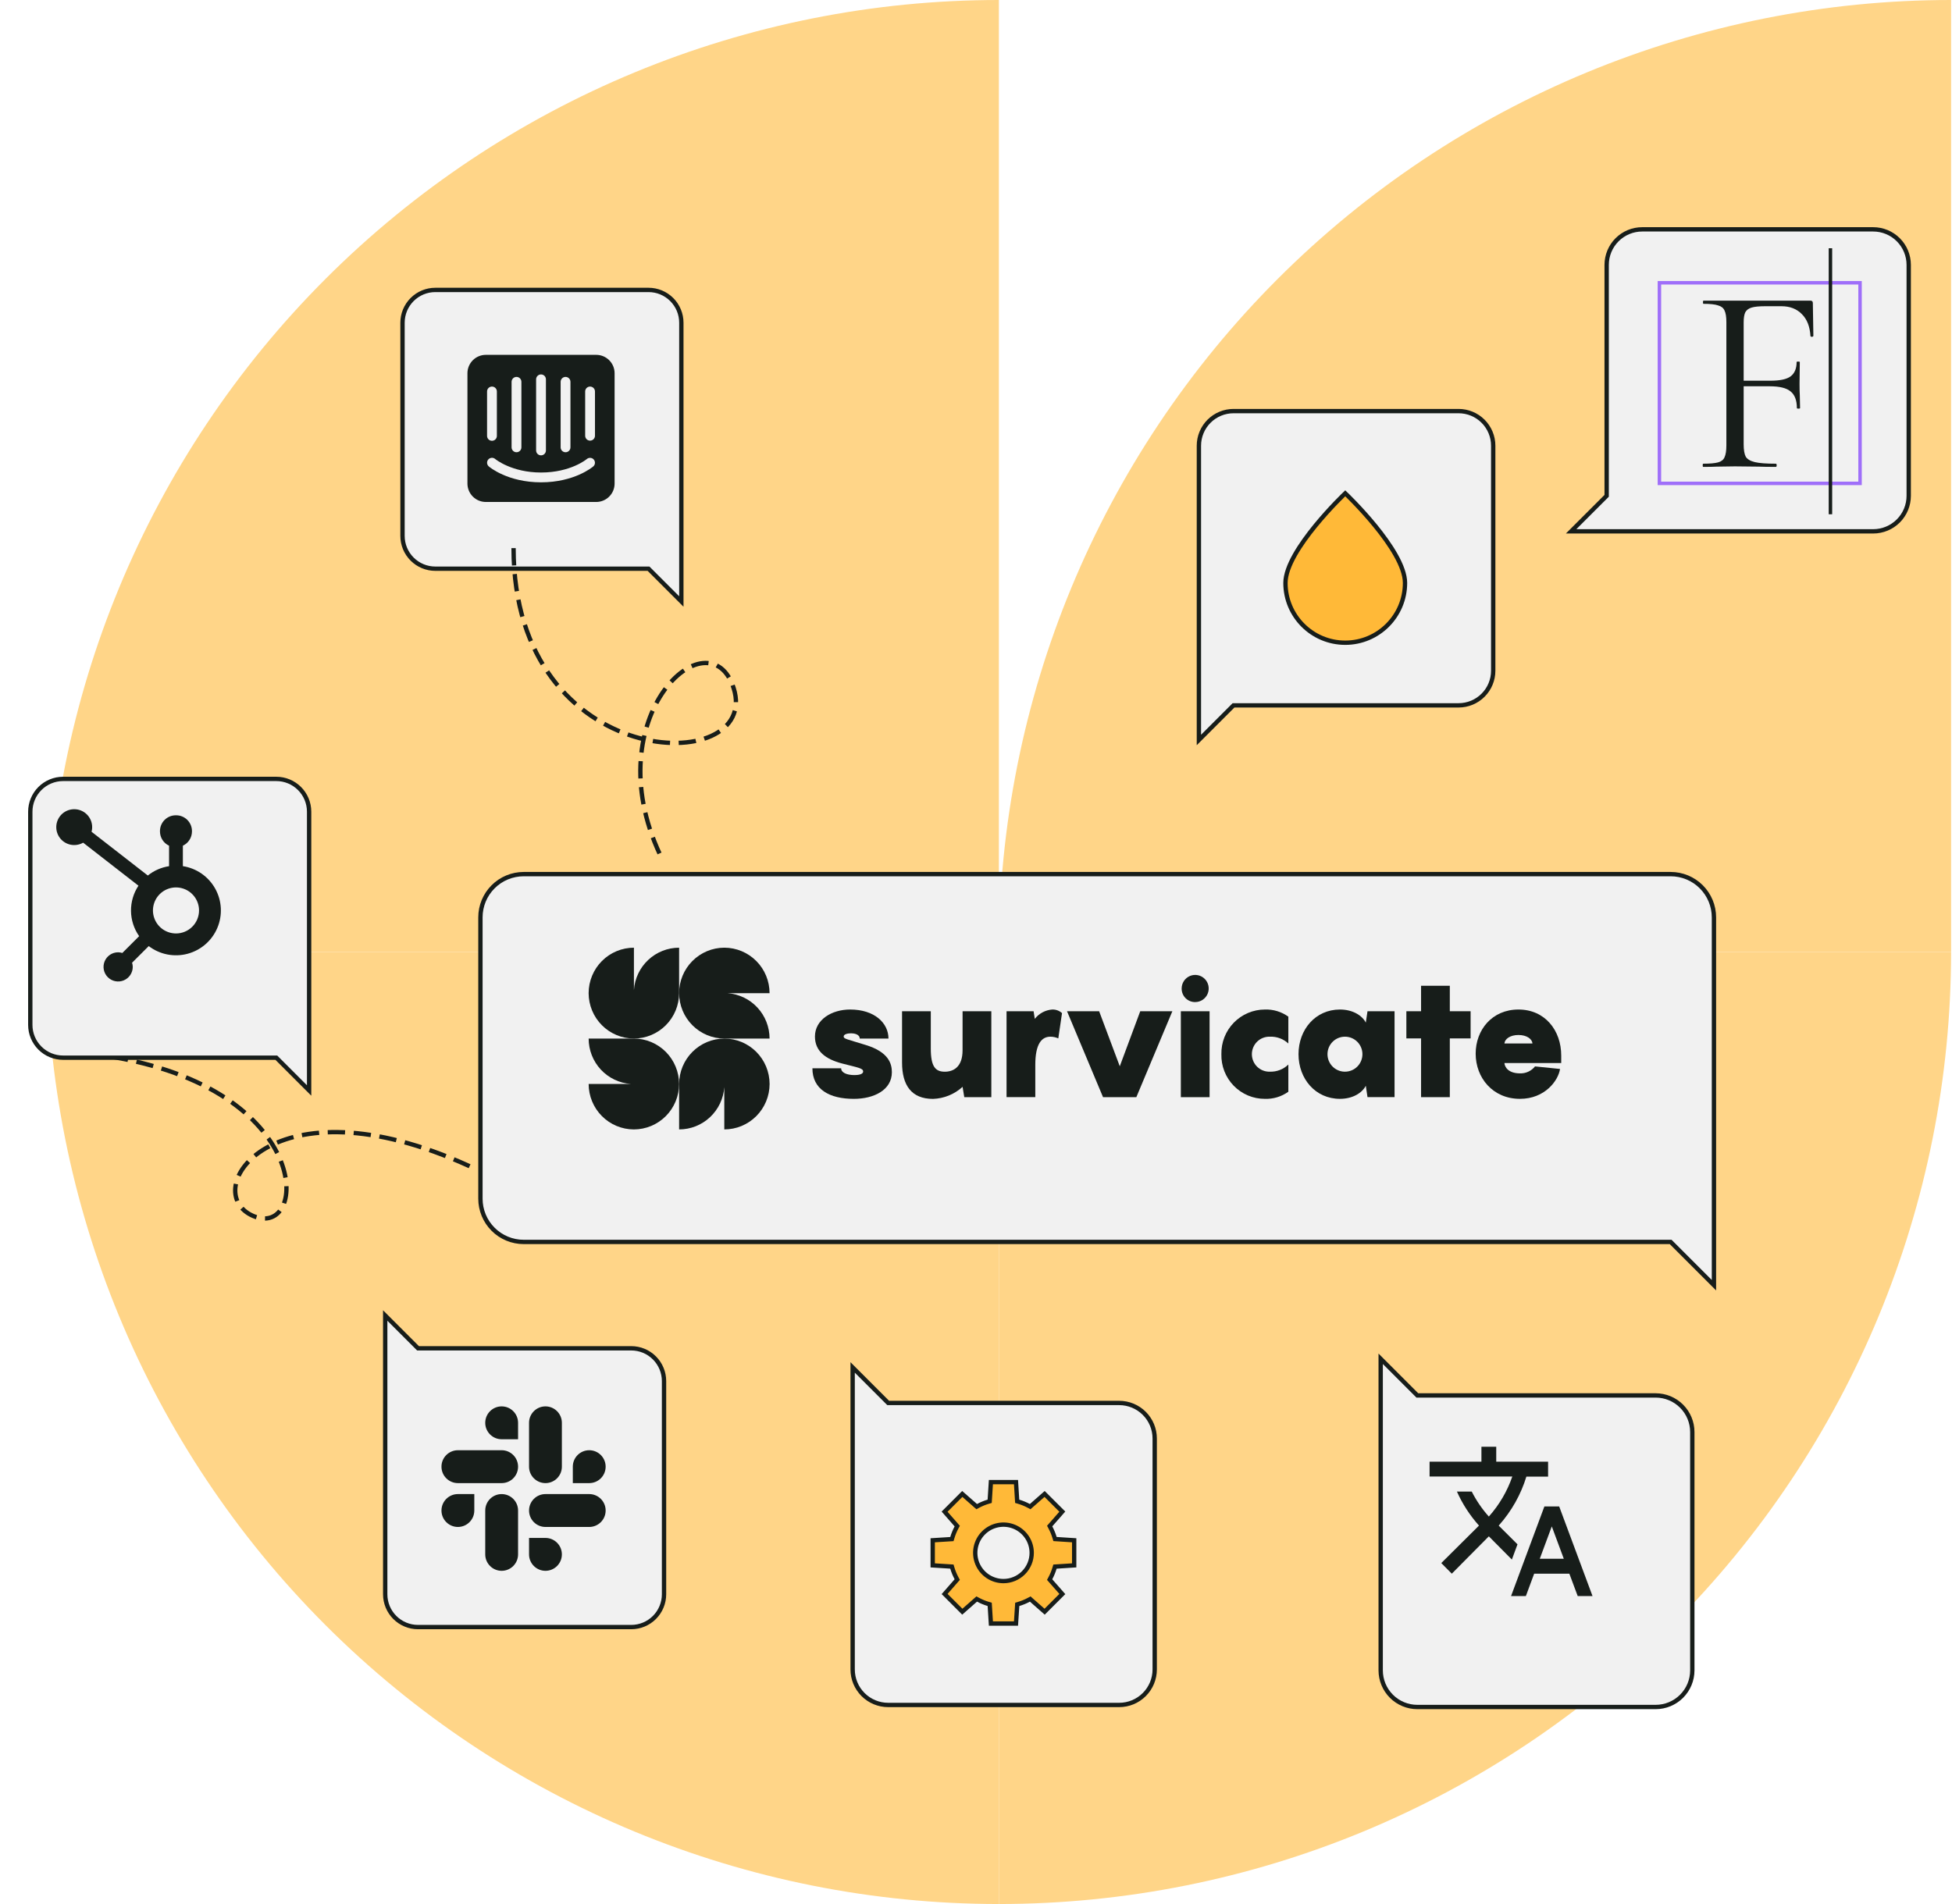 <svg width="451" height="440" viewBox="0 0 451 440" fill="none" xmlns="http://www.w3.org/2000/svg">
<path d="M230.786 0C172.439 -9.58516e-06 116.482 23.178 75.224 64.436C33.966 105.694 10.787 161.652 10.786 220L230.786 220L230.786 0Z" fill="#FFD588"/>
<path d="M10.786 220C10.786 278.347 33.965 334.304 75.222 375.562C116.48 416.82 172.438 439.999 230.786 440L230.786 220L10.786 220Z" fill="#FFD588"/>
<path d="M450.786 0C392.439 -9.58516e-06 336.482 23.178 295.224 64.436C253.966 105.694 230.787 161.652 230.786 220L450.786 220L450.786 0Z" fill="#FFD588"/>
<path d="M230.786 440C289.133 440 345.09 416.822 386.348 375.564C427.606 334.306 450.785 278.348 450.786 220L230.786 220L230.786 440Z" fill="#FFD588"/>
<path d="M108.5 269.5C62.5 248.5 45.701 275.505 58.5 281C71.299 286.495 73 251.5 24.5 244" stroke="#171D1A" stroke-miterlimit="10" stroke-dasharray="4 2"/>
<g filter="url(#filter0_d_1544_1201)">
<path d="M380 281L115 281C112.348 281 109.804 279.946 107.929 278.071C106.054 276.196 105 273.652 105 271L105 206C105 203.348 106.054 200.804 107.929 198.929C109.804 197.054 112.348 196 115 196L380 196C382.652 196 385.196 197.054 387.071 198.929C388.946 200.804 390 203.348 390 206L390 291L380 281Z" fill="#F1F1F1"/>
<path d="M380 281L115 281C112.348 281 109.804 279.946 107.929 278.071C106.054 276.196 105 273.652 105 271L105 206C105 203.348 106.054 200.804 107.929 198.929C109.804 197.054 112.348 196 115 196L380 196C382.652 196 385.196 197.054 387.071 198.929C388.946 200.804 390 203.348 390 206L390 291L380 281Z" stroke="#171D1A" stroke-miterlimit="10" stroke-linecap="round"/>
</g>
<path d="M146.466 228.787V219.004C143.696 219.004 141.039 220.107 139.077 222.072C137.115 224.036 136.009 226.702 136 229.485V229.518C136.009 232.296 137.112 234.957 139.068 236.92C141.024 238.883 143.674 239.989 146.439 239.996H146.465C149.23 239.989 151.88 238.883 153.836 236.92C155.792 234.957 156.895 232.296 156.904 229.518V219.004C154.255 219.005 151.704 220.015 149.767 221.83C147.83 223.646 146.65 226.132 146.466 228.787Z" fill="#171D1A"/>
<path d="M167.338 240H177.804C177.804 237.338 176.798 234.777 174.991 232.831C173.184 230.885 170.71 229.7 168.067 229.514H177.804C177.805 226.731 176.707 224.062 174.751 222.091C172.796 220.121 170.142 219.009 167.372 219H167.339C164.574 219.009 161.924 220.117 159.969 222.082C158.014 224.047 156.913 226.709 156.906 229.487V229.513C156.913 232.291 158.014 234.953 159.969 236.918C161.924 238.883 164.573 239.991 167.338 240Z" fill="#171D1A"/>
<path d="M146.47 240H136.004C136.004 242.66 137.008 245.221 138.814 247.167C140.619 249.113 143.092 250.299 145.733 250.487H136.004C136.004 253.269 137.102 255.939 139.058 257.909C141.013 259.88 143.667 260.991 146.437 261H146.47C149.235 260.991 151.884 259.883 153.838 257.918C155.793 255.953 156.893 253.29 156.9 250.513V250.487C156.893 247.709 155.793 245.047 153.838 243.082C151.884 241.117 149.235 240.009 146.47 240Z" fill="#171D1A"/>
<path d="M167.372 240.003H167.346C164.581 240.01 161.931 241.116 159.974 243.08C158.018 245.043 156.915 247.705 156.906 250.483V260.997C159.555 260.997 162.105 259.988 164.042 258.173C165.98 256.359 167.16 253.874 167.346 251.22V260.997C170.116 260.997 172.773 259.895 174.734 257.93C176.696 255.966 177.803 253.3 177.812 250.518V250.484C177.803 247.706 176.7 245.044 174.744 243.081C172.788 241.117 170.138 240.011 167.372 240.003Z" fill="#171D1A"/>
<path d="M200.043 241.492C195.629 240.119 194.925 240.078 194.925 239.53C194.925 238.981 195.864 238.785 196.645 238.785C197.27 238.785 198.636 238.981 198.636 240.001H205.277C205.277 236.43 202.075 233.29 196.414 233.29C192.157 233.29 188.29 235.642 188.29 239.53C188.29 242.865 190.673 244.749 194.579 245.769C198.407 246.75 199.422 246.868 199.422 247.617C199.422 248.323 198.172 248.441 197.43 248.441C195.59 248.441 194.344 247.853 194.344 246.871H187.704C187.704 251.737 191.649 253.935 197.273 253.935C201.922 253.935 206.063 251.894 206.063 247.774C206.063 245.772 205.281 243.104 200.047 241.495" fill="#171D1A"/>
<path d="M222.395 242.717C222.395 246.68 220.169 247.662 218.298 247.662C216.149 247.662 215.056 246.523 215.056 242.325V233.691H208.414V245.543C208.414 250.762 210.563 253.943 215.563 253.943C218.099 253.861 220.523 252.873 222.4 251.157L222.792 253.551H229.041V233.692H222.4L222.395 242.717Z" fill="#171D1A"/>
<path d="M243.105 233.292C242.322 233.35 241.559 233.572 240.866 233.943C240.173 234.315 239.565 234.828 239.081 235.45L238.807 233.686H232.559V253.539H239.199V246.084C239.199 241.218 240.684 239.57 242.676 239.57C243.31 239.57 243.937 239.704 244.516 239.964L245.375 234.116C244.753 233.559 243.942 233.264 243.109 233.292" fill="#171D1A"/>
<path d="M258.719 246.406L253.953 233.691H246.531L254.852 253.547H262.544L270.868 233.692H263.446L258.719 246.406Z" fill="#171D1A"/>
<path d="M276.141 231.567C276.759 231.567 277.363 231.383 277.877 231.039C278.391 230.694 278.791 230.204 279.028 229.631C279.264 229.058 279.326 228.427 279.206 227.818C279.085 227.21 278.788 226.651 278.351 226.212C277.914 225.773 277.357 225.474 276.751 225.353C276.145 225.232 275.517 225.294 274.946 225.531C274.375 225.769 273.887 226.171 273.543 226.687C273.2 227.202 273.016 227.809 273.016 228.429C273.016 228.456 273.016 228.484 273.016 228.513C273.021 228.92 273.106 229.322 273.266 229.695C273.426 230.069 273.658 230.408 273.948 230.691C274.238 230.975 274.581 231.199 274.957 231.35C275.334 231.5 275.736 231.575 276.141 231.57" fill="#171D1A"/>
<path d="M279.468 233.691H272.828V253.547H279.468V233.691Z" fill="#171D1A"/>
<path d="M282.195 243.612C282.16 244.957 282.394 246.295 282.884 247.548C283.373 248.801 284.107 249.942 285.044 250.904C285.98 251.867 287.098 252.63 288.334 253.151C289.569 253.671 290.896 253.937 292.235 253.933C294.177 254.002 296.086 253.423 297.665 252.285V246.006C297.101 246.553 296.434 246.98 295.702 247.263C294.971 247.546 294.191 247.679 293.407 247.654C292.867 247.673 292.328 247.583 291.824 247.388C291.319 247.194 290.858 246.899 290.469 246.522C290.08 246.145 289.771 245.693 289.559 245.193C289.348 244.693 289.239 244.155 289.239 243.612C289.239 243.069 289.348 242.531 289.559 242.031C289.771 241.531 290.08 241.079 290.469 240.702C290.858 240.325 291.319 240.03 291.824 239.836C292.328 239.641 292.867 239.551 293.407 239.57C294.185 239.537 294.961 239.659 295.692 239.929C296.422 240.198 297.093 240.61 297.665 241.14V234.94C296.086 233.802 294.177 233.222 292.235 233.292C290.898 233.294 289.574 233.565 288.342 234.087C287.109 234.61 285.993 235.374 285.059 236.334C284.124 237.295 283.389 238.434 282.897 239.683C282.406 240.933 282.167 242.269 282.195 243.612Z" fill="#171D1A"/>
<path d="M315.563 236.314C314.743 234.706 312.595 233.291 309.586 233.291C303.922 233.291 300.016 237.921 300.016 243.611C300.016 249.301 303.922 253.931 309.586 253.931C312.596 253.931 314.742 252.518 315.563 250.907L315.955 253.536H322.205V233.684H315.955L315.563 236.314ZM310.759 247.654H310.621C309.561 247.624 308.557 247.176 307.825 246.406C307.092 245.637 306.692 244.608 306.71 243.544C306.728 242.479 307.164 241.465 307.922 240.721C308.679 239.977 309.699 239.564 310.759 239.57C311.826 239.57 312.849 239.996 313.604 240.754C314.358 241.512 314.782 242.54 314.782 243.612C314.782 244.684 314.358 245.712 313.604 246.47C312.849 247.228 311.826 247.654 310.759 247.654Z" fill="#171D1A"/>
<path d="M334.972 227.8H328.332V233.687H324.934V239.966H328.332V253.543H334.972V239.966H339.777V233.687H334.972V227.8Z" fill="#171D1A"/>
<path d="M351.218 248.045C348.483 248.045 347.663 246.593 347.585 245.651H360.712V243.925C360.712 238.116 356.962 233.29 350.829 233.29C344.735 233.29 340.946 237.999 340.946 243.493C340.946 249.065 344.892 253.931 351.18 253.931C356.962 253.931 360.043 249.694 360.439 247.025L354.658 246.437C354.247 246.953 353.723 247.367 353.126 247.646C352.53 247.925 351.878 248.062 351.22 248.046L351.218 248.045ZM350.83 239.177C352.783 239.177 353.994 240.119 354.071 241.139H347.587C347.665 240.119 348.876 239.177 350.829 239.177" fill="#171D1A"/>
<g filter="url(#filter1_d_1544_1201)">
<path d="M279 157L331 157C333.122 157 335.157 156.157 336.657 154.657C338.157 153.157 339 151.122 339 149L339 97C339 94.878 338.157 92.844 336.657 91.343C335.157 89.843 333.122 89 331 89L279 89C276.878 89 274.843 89.843 273.343 91.343C271.843 92.844 271 94.878 271 97L271 165L279 157Z" fill="#F1F1F1" stroke="#171D1A" stroke-miterlimit="10" stroke-linecap="round"/>
<path d="M304.811 142.526C312.438 142.526 318.621 136.343 318.621 128.716C318.621 121.088 304.811 108 304.811 108C304.811 108 291 121.088 291 128.716C291 136.343 297.183 142.526 304.811 142.526Z" fill="#FFB938" stroke="#171D1A" stroke-miterlimit="10" stroke-linecap="round"/>
</g>
<g filter="url(#filter2_d_1544_1201)">
<path d="M143.842 125.421H94.579C92.569 125.421 90.641 124.623 89.22 123.201C87.799 121.78 87 119.852 87 117.842V68.579C87 66.569 87.799 64.641 89.22 63.22C90.641 61.798 92.569 61 94.579 61H143.842C145.852 61 147.78 61.798 149.201 63.22C150.623 64.641 151.421 66.569 151.421 68.579V133L143.842 125.421Z" fill="#F1F1F1" stroke="#171D1A" stroke-miterlimit="10" stroke-linecap="round"/>
<path d="M131.75 76H106.25C105.123 76 104.042 76.448 103.245 77.245C102.448 78.042 102 79.123 102 80.25V105.75C102 106.877 102.448 107.958 103.245 108.755C104.042 109.552 105.123 110 106.25 110H131.75C132.877 110 133.958 109.552 134.755 108.755C135.552 107.958 136 106.877 136 105.75V80.25C136 79.123 135.552 78.042 134.755 77.245C133.958 76.448 132.877 76 131.75 76ZM123.533 82.234C123.533 81.933 123.652 81.645 123.865 81.432C124.077 81.219 124.366 81.1 124.666 81.1C124.967 81.1 125.255 81.219 125.468 81.432C125.681 81.645 125.8 81.933 125.8 82.234V97.375C125.8 97.676 125.681 97.964 125.468 98.177C125.255 98.39 124.967 98.509 124.666 98.509C124.366 98.509 124.077 98.39 123.865 98.177C123.652 97.964 123.533 97.676 123.533 97.375V82.234ZM117.866 81.66C117.866 81.359 117.986 81.071 118.198 80.858C118.411 80.646 118.699 80.526 119 80.526C119.301 80.526 119.589 80.646 119.802 80.858C120.014 81.071 120.134 81.359 120.134 81.66V98.094C120.134 98.394 120.014 98.683 119.802 98.895C119.589 99.108 119.301 99.227 119 99.227C118.699 99.227 118.411 99.108 118.198 98.895C117.986 98.683 117.866 98.394 117.866 98.094V81.66ZM112.2 82.234C112.2 81.933 112.319 81.645 112.532 81.432C112.744 81.22 113.033 81.1 113.333 81.1C113.634 81.1 113.922 81.22 114.134 81.432C114.347 81.645 114.466 81.933 114.466 82.234V97.375C114.466 97.676 114.347 97.964 114.134 98.177C113.922 98.389 113.634 98.508 113.333 98.508C113.033 98.508 112.744 98.389 112.532 98.177C112.319 97.964 112.2 97.676 112.2 97.375V82.234ZM106.534 84.5C106.529 84.348 106.555 84.197 106.61 84.056C106.665 83.914 106.747 83.785 106.853 83.676C106.959 83.567 107.085 83.48 107.225 83.421C107.365 83.362 107.515 83.332 107.667 83.332C107.819 83.332 107.969 83.362 108.109 83.421C108.248 83.48 108.375 83.567 108.481 83.676C108.586 83.785 108.669 83.914 108.724 84.056C108.779 84.197 108.805 84.348 108.8 84.5V94.694C108.805 94.845 108.779 94.996 108.724 95.138C108.669 95.28 108.586 95.409 108.481 95.518C108.375 95.627 108.248 95.713 108.109 95.772C107.969 95.832 107.819 95.862 107.667 95.862C107.515 95.862 107.365 95.832 107.225 95.772C107.085 95.713 106.959 95.627 106.853 95.518C106.747 95.409 106.665 95.28 106.61 95.138C106.555 94.996 106.529 94.845 106.534 94.694V84.5ZM131.071 101.787C130.897 101.938 126.698 105.46 119 105.46C111.302 105.46 107.105 101.938 106.934 101.787C106.706 101.592 106.564 101.314 106.541 101.014C106.517 100.715 106.614 100.418 106.809 100.19C107.004 99.962 107.282 99.82 107.581 99.796C107.881 99.773 108.177 99.869 108.406 100.065C108.472 100.12 112.221 103.194 119.004 103.194C125.872 103.194 129.563 100.098 129.599 100.067C129.828 99.875 130.123 99.782 130.42 99.806C130.718 99.831 130.993 99.971 131.187 100.197C131.382 100.424 131.479 100.717 131.458 101.015C131.437 101.312 131.3 101.59 131.076 101.787H131.071ZM131.466 94.694C131.466 94.994 131.347 95.282 131.134 95.495C130.922 95.707 130.634 95.827 130.333 95.827C130.033 95.827 129.744 95.707 129.532 95.495C129.319 95.282 129.2 94.994 129.2 94.694V84.5C129.195 84.348 129.221 84.197 129.276 84.056C129.331 83.914 129.414 83.785 129.519 83.676C129.625 83.567 129.752 83.48 129.891 83.421C130.031 83.362 130.181 83.332 130.333 83.332C130.485 83.332 130.635 83.362 130.775 83.421C130.915 83.48 131.041 83.567 131.147 83.676C131.253 83.785 131.335 83.914 131.39 84.056C131.445 84.197 131.471 84.348 131.466 84.5V94.694Z" fill="#171D1A"/>
</g>
<g filter="url(#filter3_d_1544_1201)">
<path d="M57.842 238.421H8.579C6.569 238.421 4.641 237.623 3.22 236.201C1.798 234.78 1 232.852 1 230.842L1 181.579C1 179.569 1.798 177.641 3.22 176.22C4.641 174.798 6.569 174 8.579 174H57.842C59.852 174 61.78 174.798 63.201 176.22C64.623 177.641 65.421 179.569 65.421 181.579V246L57.842 238.421Z" fill="#F1F1F1" stroke="#171D1A" stroke-miterlimit="10" stroke-linecap="round"/>
</g>
<path d="M42.251 200.156V195.434C42.876 195.143 43.406 194.679 43.778 194.098C44.15 193.517 44.349 192.842 44.352 192.153V192.042C44.35 191.078 43.965 190.155 43.283 189.473C42.601 188.792 41.676 188.408 40.711 188.405H40.601C39.636 188.408 38.711 188.792 38.029 189.473C37.347 190.155 36.962 191.078 36.96 192.042V192.153C36.963 192.842 37.162 193.517 37.534 194.098C37.906 194.679 38.436 195.143 39.062 195.434V200.166C37.263 200.44 35.569 201.185 34.151 202.324L21.153 192.212C21.4 191.286 21.319 190.304 20.923 189.431C20.527 188.559 19.841 187.851 18.981 187.427C18.121 187.004 17.14 186.891 16.207 187.108C15.273 187.325 14.443 187.859 13.859 188.618C13.274 189.377 12.971 190.315 13.002 191.273C13.032 192.23 13.393 193.148 14.024 193.869C14.655 194.59 15.517 195.07 16.462 195.228C17.408 195.386 18.379 195.212 19.211 194.735L31.99 204.674C30.839 206.409 30.239 208.45 30.267 210.531C30.296 212.612 30.952 214.636 32.15 216.339L28.261 220.224C27.949 220.124 27.623 220.072 27.296 220.067C26.628 220.067 25.976 220.265 25.42 220.635C24.865 221.006 24.433 221.532 24.177 222.149C23.921 222.765 23.855 223.443 23.985 224.097C24.115 224.751 24.437 225.352 24.909 225.824C25.381 226.296 25.982 226.617 26.637 226.747C27.292 226.877 27.971 226.81 28.588 226.555C29.205 226.3 29.732 225.868 30.103 225.313C30.474 224.758 30.672 224.106 30.672 223.439C30.667 223.112 30.614 222.787 30.515 222.475L34.362 218.632C35.618 219.59 37.077 220.249 38.626 220.559C40.176 220.868 41.776 220.82 43.304 220.417C44.832 220.014 46.248 219.268 47.444 218.236C48.639 217.203 49.583 215.912 50.202 214.459C50.822 213.007 51.101 211.432 51.018 209.856C50.936 208.279 50.494 206.742 49.726 205.362C48.958 203.983 47.885 202.796 46.588 201.894C45.291 200.991 43.805 200.397 42.243 200.156H42.251ZM40.65 215.711C39.598 215.708 38.57 215.394 37.696 214.809C36.822 214.223 36.142 213.391 35.741 212.419C35.34 211.447 35.236 210.378 35.443 209.348C35.65 208.317 36.158 207.371 36.904 206.628C37.649 205.886 38.597 205.381 39.63 205.177C40.662 204.973 41.732 205.079 42.704 205.483C43.676 205.886 44.506 206.568 45.09 207.442C45.674 208.317 45.986 209.345 45.985 210.396C45.985 211.806 45.425 213.159 44.426 214.156C43.428 215.153 42.074 215.713 40.662 215.713" fill="#171D1A"/>
<g filter="url(#filter4_d_1544_1201)">
<path d="M321.471 316.471L376.529 316.471C378.776 316.471 380.93 317.363 382.519 318.952C384.108 320.54 385 322.695 385 324.941L385 380C385 382.247 384.108 384.401 382.519 385.99C380.93 387.578 378.776 388.471 376.529 388.471L321.471 388.471C319.224 388.471 317.07 387.578 315.481 385.99C313.892 384.401 313 382.247 313 380L313 308L321.471 316.471Z" fill="#F1F1F1" stroke="#171D1A" stroke-miterlimit="10" stroke-linecap="round"/>
</g>
<path d="M350.61 356.879L346.264 352.548L346.315 352.496C349.293 349.148 351.415 345.3 352.664 341.228H357.678V337.777H345.699V334.326H342.276V337.777H330.297V341.211H349.412C348.266 344.541 346.452 347.699 343.988 350.46C342.396 348.682 341.078 346.732 340.035 344.679H336.612C337.861 347.492 339.573 350.149 341.712 352.548L333.001 361.21L335.431 363.66L343.988 355.032L349.31 360.399L350.61 356.879ZM360.245 348.13H356.822L349.121 368.837H352.544L354.461 363.66H362.589L364.523 368.837H367.946L360.245 348.13ZM355.761 360.209L358.533 352.737L361.306 360.209H355.761Z" fill="#171D1A"/>
<g filter="url(#filter5_d_1544_1201)">
<path d="M90.58 305.579L139.843 305.579C141.853 305.579 143.781 306.377 145.202 307.799C146.623 309.22 147.422 311.148 147.422 313.158L147.422 362.421C147.422 364.431 146.623 366.359 145.202 367.78C143.781 369.201 141.853 370 139.843 370L90.58 370C88.57 370 86.642 369.201 85.221 367.78C83.799 366.359 83.001 364.431 83.001 362.421L83.001 298L90.58 305.579Z" fill="#F1F1F1" stroke="#171D1A" stroke-miterlimit="10" stroke-linecap="round"/>
<path fill-rule="evenodd" clip-rule="evenodd" d="M109.905 319C107.808 319.001 106.112 320.703 106.113 322.799C106.112 324.896 107.81 326.597 109.906 326.598L113.699 326.598L113.699 322.801C113.701 320.704 112.003 319.003 109.905 319C109.906 319 109.906 319 109.905 319V319ZM109.905 329.133L99.793 329.133C97.697 329.135 95.999 330.836 96 332.933C95.997 335.029 97.695 336.73 99.791 336.733L109.905 336.733C112.001 336.732 113.699 335.031 113.698 332.934C113.699 330.836 112.001 329.135 109.905 329.133Z" fill="#171D1A"/>
<path fill-rule="evenodd" clip-rule="evenodd" d="M133.931 332.933C133.932 330.836 132.234 329.135 130.138 329.133C128.041 329.135 126.343 330.836 126.345 332.933L126.345 336.733L130.138 336.733C132.234 336.732 133.932 335.031 133.931 332.933ZM123.818 332.933L123.818 322.799C123.819 320.704 122.122 319.003 120.026 319C117.93 319.001 116.231 320.703 116.233 322.799L116.233 332.933C116.23 335.029 117.928 336.73 120.024 336.733C122.121 336.732 123.819 335.031 123.818 332.933Z" fill="#171D1A"/>
<path fill-rule="evenodd" clip-rule="evenodd" d="M120.026 357C122.122 356.998 123.821 355.297 123.819 353.201C123.821 351.104 122.122 349.403 120.026 349.401L116.233 349.401L116.233 353.201C116.231 355.296 117.93 356.997 120.026 357ZM120.026 346.865L130.139 346.865C132.236 346.863 133.934 345.162 133.932 343.066C133.935 340.969 132.237 339.268 130.141 339.265L120.028 339.265C117.931 339.267 116.233 340.968 116.234 343.064C116.233 345.162 117.93 346.863 120.026 346.865Z" fill="#171D1A"/>
<path fill-rule="evenodd" clip-rule="evenodd" d="M96 343.065C95.999 345.162 97.697 346.863 99.793 346.865C101.889 346.863 103.588 345.162 103.586 343.065L103.586 339.266L99.793 339.266C97.697 339.268 95.999 340.969 96 343.065ZM106.113 343.065L106.113 353.199C106.11 355.295 107.808 356.997 109.905 357C112.001 356.998 113.699 355.297 113.698 353.2L113.698 343.068C113.701 340.972 112.003 339.271 109.906 339.268C107.808 339.268 106.112 340.969 106.113 343.065C106.113 343.065 106.113 343.067 106.113 343.065Z" fill="#171D1A"/>
</g>
<g filter="url(#filter6_d_1544_1201)">
<path d="M365.211 108.579L365.211 55.211C365.211 53.033 366.076 50.945 367.615 49.405C369.155 47.865 371.243 47 373.421 47L426.789 47C428.967 47 431.055 47.865 432.595 49.405C434.135 50.945 435 53.033 435 55.211L435 108.579C435 110.757 434.135 112.845 432.595 114.385C431.055 115.924 428.967 116.789 426.789 116.789L357 116.789L365.211 108.579Z" fill="#F1F1F1" stroke="#171D1A" stroke-miterlimit="10" stroke-linecap="round"/>
<path d="M412.971 71.588C412.971 71.711 412.869 71.793 412.664 71.834C412.459 71.834 412.336 71.773 412.295 71.65C412.172 69.478 411.516 67.797 410.328 66.609C409.139 65.379 407.561 64.765 405.594 64.765H401.844C400.451 64.765 399.406 64.867 398.709 65.072C398.012 65.277 397.521 65.646 397.234 66.178C396.988 66.711 396.865 67.49 396.865 68.514V81.977H403.074C405.246 81.977 406.783 81.649 407.684 80.994C408.627 80.297 409.098 79.191 409.098 77.674C409.098 77.592 409.221 77.551 409.467 77.551C409.713 77.551 409.836 77.592 409.836 77.674L409.774 82.653C409.774 83.842 409.795 84.744 409.836 85.358L409.897 88.309C409.897 88.391 409.774 88.432 409.528 88.432C409.283 88.432 409.16 88.391 409.16 88.309C409.16 86.506 408.668 85.215 407.684 84.436C406.742 83.657 405.143 83.268 402.889 83.268H396.865V96.669C396.865 97.981 397.029 98.944 397.357 99.559C397.726 100.132 398.422 100.542 399.447 100.788C400.471 101.034 402.09 101.157 404.303 101.157C404.426 101.157 404.488 101.28 404.488 101.526C404.488 101.772 404.426 101.895 404.303 101.895C402.623 101.895 401.311 101.874 400.369 101.833L394.836 101.772L390.656 101.833C389.918 101.874 388.873 101.895 387.521 101.895C387.439 101.895 387.398 101.772 387.398 101.526C387.398 101.28 387.439 101.157 387.521 101.157C389.078 101.157 390.226 101.055 390.963 100.85C391.701 100.645 392.193 100.255 392.439 99.682C392.726 99.067 392.869 98.145 392.869 96.915V68.453C392.869 67.224 392.726 66.322 392.439 65.748C392.193 65.174 391.701 64.785 390.963 64.58C390.267 64.334 389.14 64.211 387.582 64.211C387.5 64.211 387.459 64.088 387.459 63.843C387.459 63.597 387.5 63.474 387.582 63.474H412.295C412.664 63.474 412.848 63.658 412.848 64.027L412.971 71.588Z" fill="#171D1A"/>
<rect x="377.4" y="59.347" width="46.358" height="46.358" stroke="#9F6FF9" stroke-width="0.8"/>
<path d="M416.915 51.368L416.915 112.842" stroke="#171D1A" stroke-width="0.8"/>
</g>
<g filter="url(#filter7_d_1544_1201)">
<path d="M199.211 318.211L252.579 318.211C254.757 318.211 256.845 319.076 258.385 320.615C259.925 322.155 260.79 324.243 260.79 326.421L260.79 379.789C260.79 381.967 259.925 384.055 258.385 385.595C256.845 387.135 254.757 388 252.579 388L199.211 388C197.033 388 194.945 387.135 193.405 385.595C191.865 384.055 191 381.967 191 379.789L191 310L199.211 318.211Z" fill="#F1F1F1" stroke="#171D1A" stroke-miterlimit="10" stroke-linecap="round"/>
<path d="M237.655 349.321L237.755 349.654L238.101 349.676L242.185 349.942V355.742L238.095 356.005L237.747 356.027L237.648 356.361C237.405 357.178 237.08 357.968 236.676 358.719L236.512 359.025L236.741 359.286L239.449 362.363L235.357 366.449L232.29 363.748L232.028 363.517L231.721 363.683C230.973 364.089 230.184 364.414 229.367 364.654L229.031 364.752L229.008 365.101L228.743 369.184H222.944L222.687 365.099L222.665 364.75L222.33 364.651C221.513 364.409 220.723 364.083 219.973 363.679L219.666 363.514L219.405 363.744L216.338 366.446L212.248 362.355L214.938 359.282L215.166 359.021L215.003 358.716C214.6 357.965 214.274 357.174 214.03 356.357L213.931 356.023L213.583 356.001L209.5 355.741V349.943L213.583 349.686L213.93 349.665L214.03 349.331C214.275 348.514 214.601 347.723 215.003 346.971L215.166 346.665L214.938 346.405L212.242 343.332L216.332 339.238L219.402 341.937L219.664 342.167L219.97 342.001C220.719 341.597 221.509 341.271 222.326 341.03L222.661 340.931L222.683 340.583L222.943 336.5H228.741L228.995 340.585L229.017 340.934L229.352 341.033C230.169 341.276 230.959 341.601 231.709 342.005L232.015 342.17L232.276 341.94L235.347 339.238L239.443 343.322L236.748 346.395L236.519 346.655L236.682 346.96C237.084 347.713 237.41 348.504 237.655 349.321ZM222.22 358.271C223.292 358.988 224.553 359.371 225.842 359.372C226.7 359.372 227.549 359.203 228.341 358.875C229.134 358.547 229.853 358.066 230.46 357.46C231.066 356.853 231.546 356.133 231.874 355.341C232.202 354.548 232.37 353.699 232.369 352.842C232.367 351.552 231.984 350.292 231.266 349.22C230.549 348.148 229.53 347.314 228.338 346.821C227.146 346.328 225.835 346.2 224.57 346.452C223.306 346.704 222.144 347.326 221.232 348.238C220.321 349.15 219.7 350.312 219.448 351.577C219.197 352.842 219.326 354.153 219.819 355.344C220.313 356.536 221.148 357.554 222.22 358.271Z" fill="#FFB938" stroke="#171D1A"/>
</g>
<path d="M118.657 126.668C118.657 179 176.18 179.751 169.5 159C163.949 141.751 137.5 165.5 152.5 197.5" stroke="#171D1A" stroke-miterlimit="10" stroke-dasharray="4 2"/>
<defs>
<filter id="filter0_d_1544_1201" x="104.5" y="195.5" width="292" height="102.707" filterUnits="userSpaceOnUse" color-interpolation-filters="sRGB">
<feFlood flood-opacity="0" result="BackgroundImageFix"/>
<feColorMatrix in="SourceAlpha" type="matrix" values="0 0 0 0 0 0 0 0 0 0 0 0 0 0 0 0 0 0 127 0" result="hardAlpha"/>
<feOffset dx="6" dy="6"/>
<feColorMatrix type="matrix" values="0 0 0 0 0.373 0 0 0 0 0.059 0 0 0 0 0.961 0 0 0 1 0"/>
<feBlend mode="normal" in2="BackgroundImageFix" result="effect1_dropShadow_1544_1201"/>
<feBlend mode="normal" in="SourceGraphic" in2="effect1_dropShadow_1544_1201" result="shape"/>
</filter>
<filter id="filter1_d_1544_1201" x="267" y="88.5" width="78.5" height="83.707" filterUnits="userSpaceOnUse" color-interpolation-filters="sRGB">
<feFlood flood-opacity="0" result="BackgroundImageFix"/>
<feColorMatrix in="SourceAlpha" type="matrix" values="0 0 0 0 0 0 0 0 0 0 0 0 0 0 0 0 0 0 127 0" result="hardAlpha"/>
<feOffset dx="6" dy="6"/>
<feColorMatrix type="matrix" values="0 0 0 0 0.373 0 0 0 0 0.059 0 0 0 0 0.961 0 0 0 1 0"/>
<feBlend mode="normal" in2="BackgroundImageFix" result="effect1_dropShadow_1544_1201"/>
<feBlend mode="normal" in="SourceGraphic" in2="effect1_dropShadow_1544_1201" result="shape"/>
</filter>
<filter id="filter2_d_1544_1201" x="86.5" y="60.5" width="71.421" height="79.707" filterUnits="userSpaceOnUse" color-interpolation-filters="sRGB">
<feFlood flood-opacity="0" result="BackgroundImageFix"/>
<feColorMatrix in="SourceAlpha" type="matrix" values="0 0 0 0 0 0 0 0 0 0 0 0 0 0 0 0 0 0 127 0" result="hardAlpha"/>
<feOffset dx="6" dy="6"/>
<feColorMatrix type="matrix" values="0 0 0 0 1 0 0 0 0 0.725 0 0 0 0 0.22 0 0 0 1 0"/>
<feBlend mode="normal" in2="BackgroundImageFix" result="effect1_dropShadow_1544_1201"/>
<feBlend mode="normal" in="SourceGraphic" in2="effect1_dropShadow_1544_1201" result="shape"/>
</filter>
<filter id="filter3_d_1544_1201" x="0.5" y="173.5" width="71.421" height="79.707" filterUnits="userSpaceOnUse" color-interpolation-filters="sRGB">
<feFlood flood-opacity="0" result="BackgroundImageFix"/>
<feColorMatrix in="SourceAlpha" type="matrix" values="0 0 0 0 0 0 0 0 0 0 0 0 0 0 0 0 0 0 127 0" result="hardAlpha"/>
<feOffset dx="6" dy="6"/>
<feColorMatrix type="matrix" values="0 0 0 0 1 0 0 0 0 0.725 0 0 0 0 0.22 0 0 0 1 0"/>
<feBlend mode="normal" in2="BackgroundImageFix" result="effect1_dropShadow_1544_1201"/>
<feBlend mode="normal" in="SourceGraphic" in2="effect1_dropShadow_1544_1201" result="shape"/>
</filter>
<filter id="filter4_d_1544_1201" x="305" y="306.793" width="86.5" height="88.178" filterUnits="userSpaceOnUse" color-interpolation-filters="sRGB">
<feFlood flood-opacity="0" result="BackgroundImageFix"/>
<feColorMatrix in="SourceAlpha" type="matrix" values="0 0 0 0 0 0 0 0 0 0 0 0 0 0 0 0 0 0 127 0" result="hardAlpha"/>
<feOffset dx="6" dy="6"/>
<feColorMatrix type="matrix" values="0 0 0 0 0.373 0 0 0 0 0.059 0 0 0 0 0.961 0 0 0 1 0"/>
<feBlend mode="normal" in2="BackgroundImageFix" result="effect1_dropShadow_1544_1201"/>
<feBlend mode="normal" in="SourceGraphic" in2="effect1_dropShadow_1544_1201" result="shape"/>
</filter>
<filter id="filter5_d_1544_1201" x="72" y="296.793" width="91" height="102.207" filterUnits="userSpaceOnUse" color-interpolation-filters="sRGB">
<feFlood flood-opacity="0" result="BackgroundImageFix"/>
<feColorMatrix in="SourceAlpha" type="matrix" values="0 0 0 0 0 0 0 0 0 0 0 0 0 0 0 0 0 0 127 0" result="hardAlpha"/>
<feOffset dx="6" dy="6"/>
<feColorMatrix type="matrix" values="0 0 0 0 1 0 0 0 0 0.725 0 0 0 0 0.22 0 0 0 1 0"/>
<feBlend mode="normal" in2="BackgroundImageFix" result="effect1_dropShadow_1544_1201"/>
<feBlend mode="normal" in="SourceGraphic" in2="effect1_dropShadow_1544_1201" result="shape"/>
</filter>
<filter id="filter6_d_1544_1201" x="355.793" y="46.5" width="85.707" height="76.79" filterUnits="userSpaceOnUse" color-interpolation-filters="sRGB">
<feFlood flood-opacity="0" result="BackgroundImageFix"/>
<feColorMatrix in="SourceAlpha" type="matrix" values="0 0 0 0 0 0 0 0 0 0 0 0 0 0 0 0 0 0 127 0" result="hardAlpha"/>
<feOffset dx="6" dy="6"/>
<feColorMatrix type="matrix" values="0 0 0 0 0.373 0 0 0 0 0.059 0 0 0 0 0.961 0 0 0 1 0"/>
<feBlend mode="normal" in2="BackgroundImageFix" result="effect1_dropShadow_1544_1201"/>
<feBlend mode="normal" in="SourceGraphic" in2="effect1_dropShadow_1544_1201" result="shape"/>
</filter>
<filter id="filter7_d_1544_1201" x="190.5" y="308.793" width="76.79" height="85.707" filterUnits="userSpaceOnUse" color-interpolation-filters="sRGB">
<feFlood flood-opacity="0" result="BackgroundImageFix"/>
<feColorMatrix in="SourceAlpha" type="matrix" values="0 0 0 0 0 0 0 0 0 0 0 0 0 0 0 0 0 0 127 0" result="hardAlpha"/>
<feOffset dx="6" dy="6"/>
<feColorMatrix type="matrix" values="0 0 0 0 0.373 0 0 0 0 0.059 0 0 0 0 0.961 0 0 0 1 0"/>
<feBlend mode="normal" in2="BackgroundImageFix" result="effect1_dropShadow_1544_1201"/>
<feBlend mode="normal" in="SourceGraphic" in2="effect1_dropShadow_1544_1201" result="shape"/>
</filter>
</defs>
</svg>
